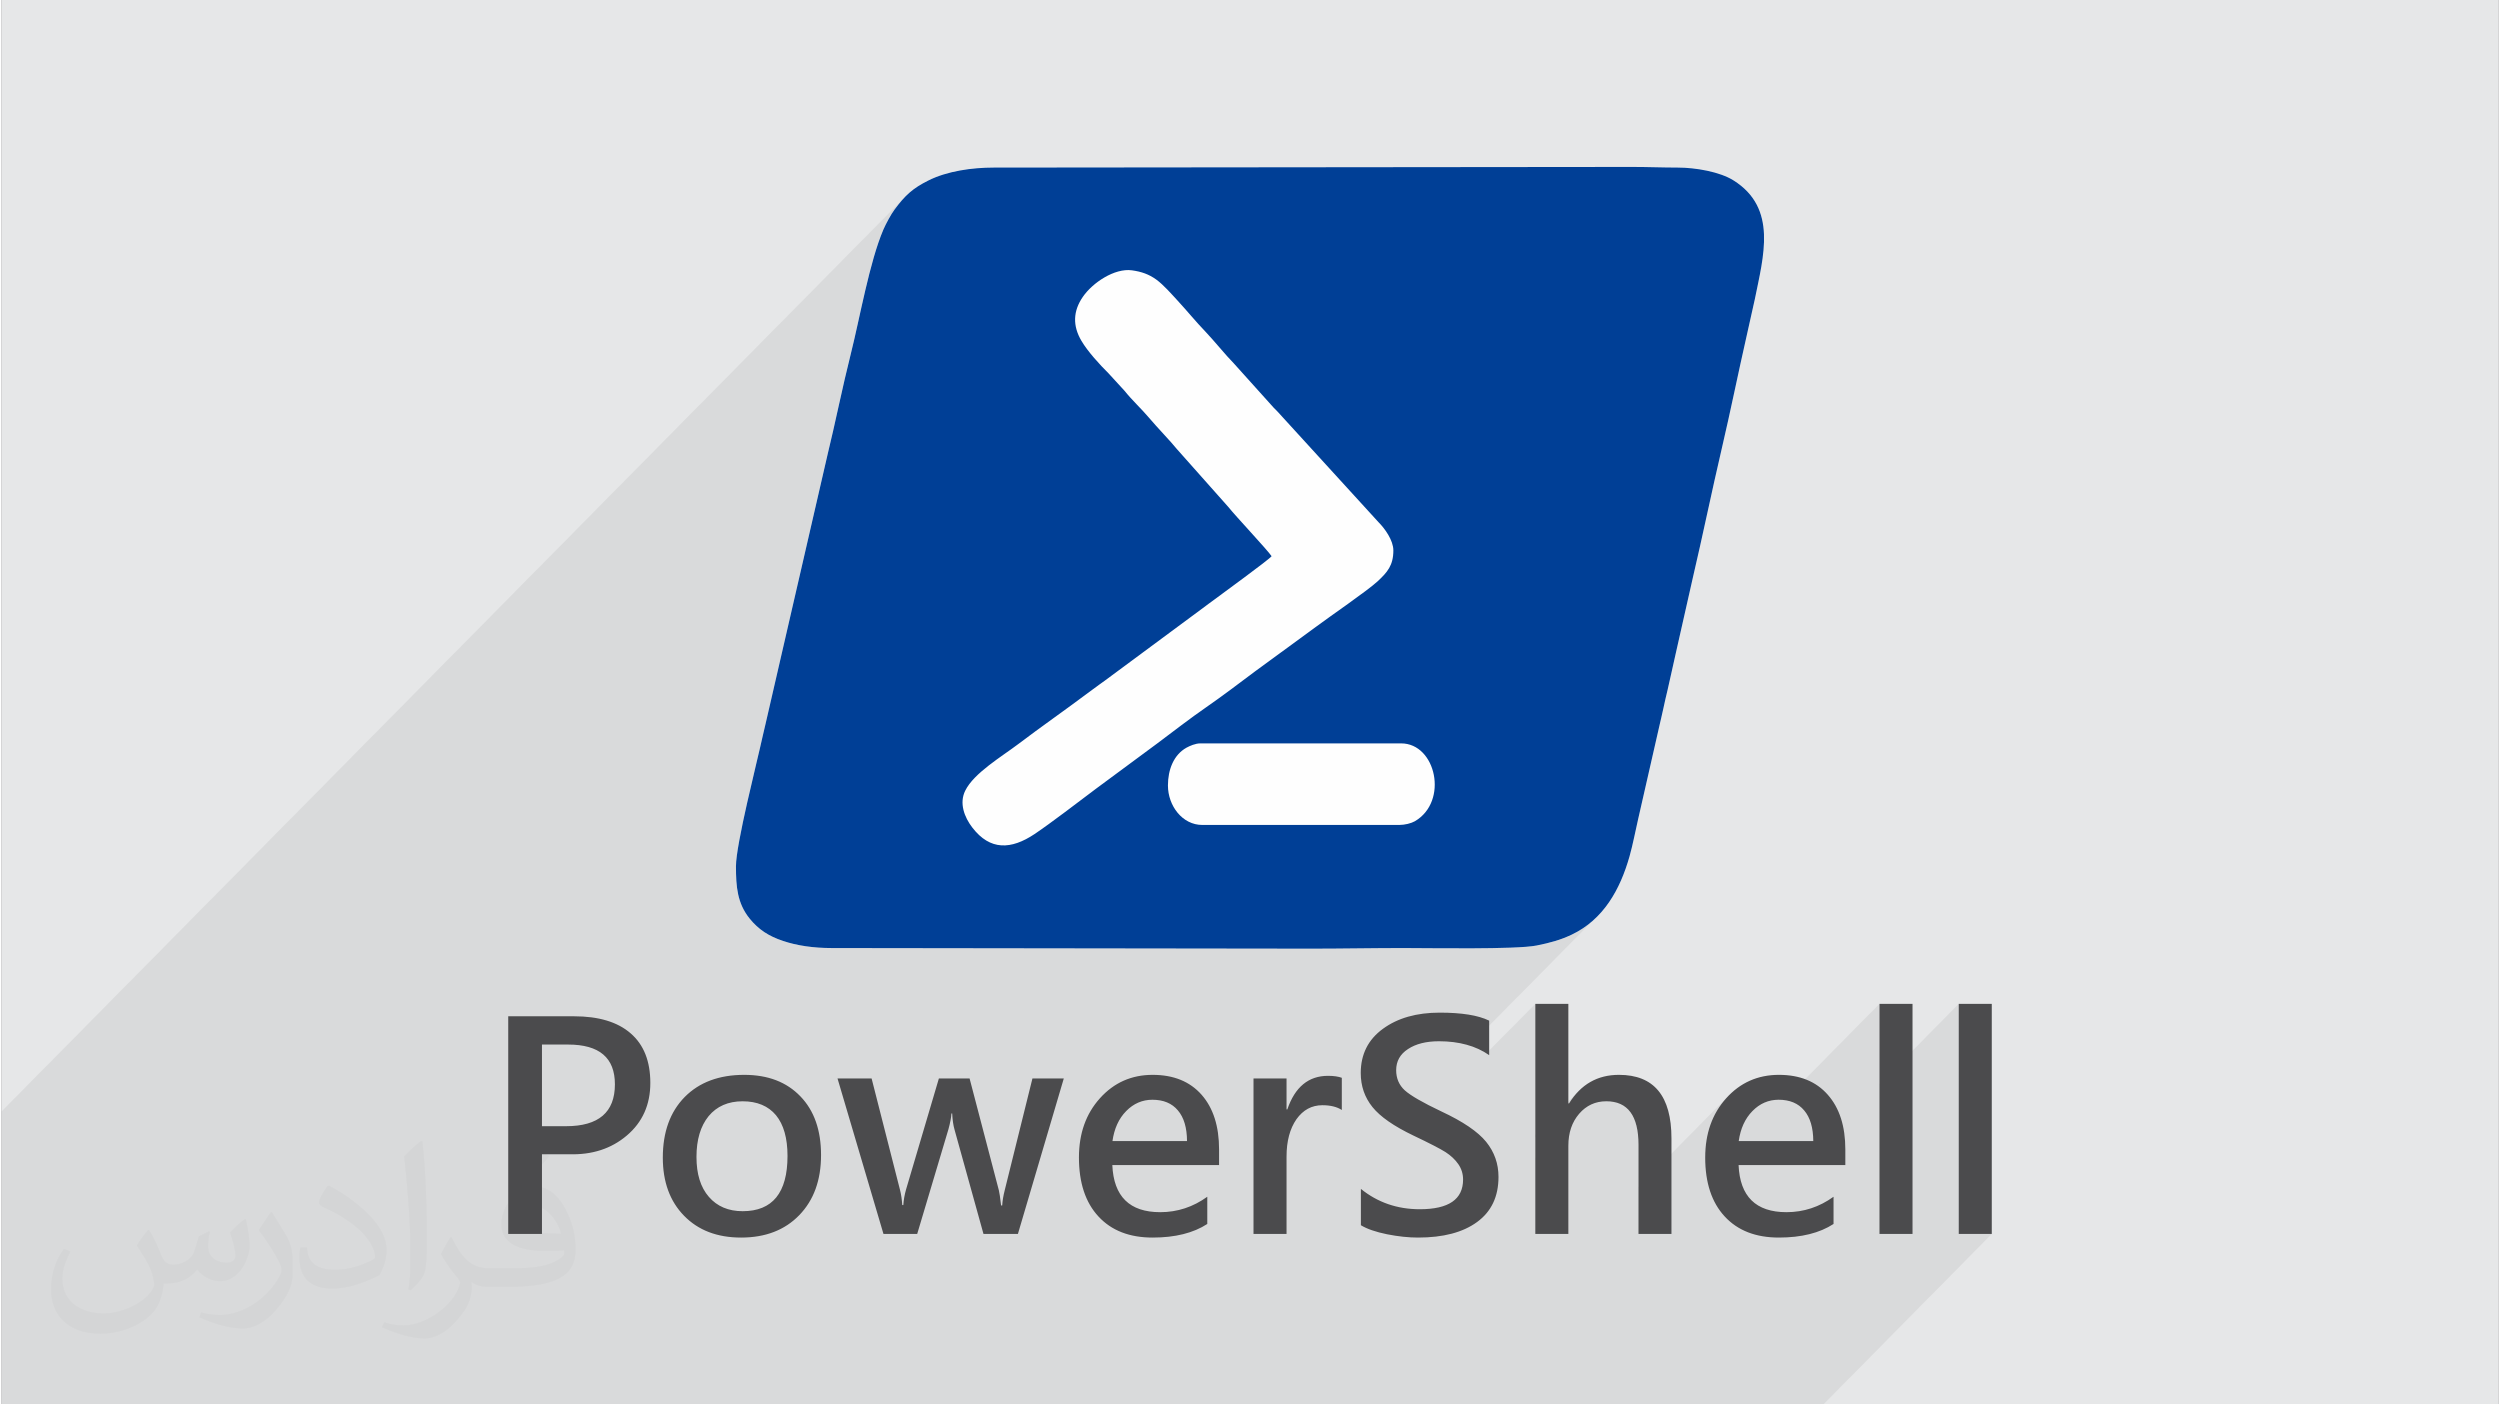 <?xml version="1.0" encoding="UTF-8"?>
<!DOCTYPE svg PUBLIC "-//W3C//DTD SVG 1.0//EN" "http://www.w3.org/TR/2001/REC-SVG-20010904/DTD/svg10.dtd">
<!-- Creator: CorelDRAW 2017 -->
<svg xmlns="http://www.w3.org/2000/svg" xml:space="preserve" width="356px" height="200px" version="1.0" shape-rendering="geometricPrecision" text-rendering="geometricPrecision" image-rendering="optimizeQuality" fill-rule="evenodd" clip-rule="evenodd"
viewBox="0 0 35600 20025"
 xmlns:xlink="http://www.w3.org/1999/xlink">
 <rect x="0" y="0" width="35600" height="20025" fill="#808080" stroke="none"/>
 <g id="Layer_x0020_1">
  <g id="_2522994246496">
   <path fill="#E6E7E8" d="M0 0l35600 0 0 20025 -35600 0 0 -20025z"/>
   <path fill="#373435" fill-opacity="0.031" d="M2102 17538c67,103 111,202 155,311 31,64 48,183 198,183 44,0 107,-14 163,-45 63,-33 111,-82 135,-159l61 -201 145 -72 10 10c-19,76 -24,148 -24,206 0,169 145,233 262,233 68,0 128,-33 128,-95 0,-81 -34,-216 -78,-338 68,-68 136,-136 214,-191l12 6c34,144 53,286 53,381 0,92 -41,195 -75,263 -70,132 -194,237 -344,237 -114,0 -240,-57 -327,-163l-5 0c-83,101 -209,194 -412,194l-63 0c-10,134 -39,229 -82,313 -122,237 -480,404 -817,404 -470,0 -705,-272 -705,-632 0,-223 72,-431 184,-577l92 37c-70,134 -116,261 -116,385 0,338 274,499 591,499 293,0 657,-188 722,-404 -24,-237 -114,-348 -250,-565 42,-72 95,-144 160,-220l13 0zm5414 -1273c99,62 196,136 290,221 -53,74 -118,142 -201,201 -94,-76 -189,-142 -286,-212 66,-74 131,-146 197,-210zm51 925c-160,0 -291,105 -291,183 0,167 320,219 702,217 -48,-196 -215,-400 -411,-400zm-359 894c208,0 390,-6 528,-41 155,-39 286,-118 286,-171 0,-15 0,-31 -5,-46 -87,9 -186,9 -274,9 -281,0 -496,-64 -581,-223 -22,-43 -36,-93 -36,-148 0,-153 65,-303 181,-406 97,-84 204,-138 313,-138 196,0 354,159 463,408 60,136 101,292 101,490 0,132 -36,243 -118,326 -153,148 -434,204 -865,204l-197 0 0 0 -51 0c-106,0 -184,-19 -244,-66l-10 0c2,24 5,49 5,72 0,97 -32,220 -97,319 -192,286 -400,410 -579,410 -182,0 -405,-70 -606,-161l36 -70c66,27 155,45 279,45 325,0 751,-313 804,-617 -12,-25 -33,-58 -65,-93 -94,-113 -155,-208 -211,-307 49,-95 92,-171 134,-239l16 -2c139,282 265,445 546,445l43 0 0 0 204 0zm-1406 299c24,-130 26,-276 26,-412l0 -202c0,-377 -48,-925 -87,-1281 68,-75 163,-161 238,-219l21 6c51,449 64,971 64,1450 0,126 -5,250 -17,340 -8,114 -73,200 -214,332l-31 -14zm-1447 -596c7,177 94,317 397,317 189,0 349,-49 526,-133 31,-15 48,-33 48,-50 0,-111 -84,-257 -228,-391 -138,-126 -322,-237 -494,-311 -58,-25 -77,-52 -77,-76 0,-52 68,-159 123,-235l20 -2c196,103 416,255 579,426 148,157 240,315 240,488 0,128 -39,250 -102,361 -216,109 -446,191 -674,191 -276,0 -465,-129 -465,-434 0,-33 0,-85 12,-151l95 0zm-500 -502l172 278c63,103 121,214 121,391l0 227c0,183 -117,379 -306,572 -147,132 -278,188 -399,188 -180,0 -386,-56 -623,-159l26 -70c76,21 163,37 270,37 341,-2 690,-251 850,-556 19,-35 27,-68 27,-91 0,-35 -20,-74 -34,-109 -87,-165 -184,-315 -291,-453 56,-88 111,-173 172,-257l15 2z"/>
   <path fill="#373435" fill-opacity="0.078" d="M4847 20025l-25 0 -207 0 -112 0 -322 0 -356 0 -528 0 -405 0 -257 0 -173 0 -706 0 -19 0 -302 0 -134 0 -41 0 -844 0 -416 0 0 -187 0 -15 0 -1407 0 -1115 0 -1300 0 -125 0 -29 12892 -13050 -53 56 -52 63 -55 72 -20 28 -22 34 -22 37 -22 39 -21 40 -20 38 -17 36 -15 33 -36 90 -35 98 -34 103 -33 109 -31 112 -31 116 -29 119 -29 119 -28 121 -27 120 -26 118 -26 117 -25 114 -25 110 -25 105 -24 99 -22 88 -22 89 -21 90 -21 91 -21 92 -21 92 -21 92 -20 93 -21 92 -20 93 -21 92 -21 92 -21 91 -21 90 -21 90 -21 89 -422 1834 4126 -4177 -60 76 -47 77 -34 77 -21 78 -9 78 4 79 17 79 28 80 42 80 37 59 43 60 48 62 51 61 53 60 53 58 52 54 49 49 230 251 41 49 43 49 44 47 44 47 45 47 44 47 43 48 43 48 42 50 51 57 57 62 58 64 58 63 52 58 45 51 33 40 734 826 56 66 79 89 93 104 100 110 97 108 86 97 67 78 40 51 -4025 4074 63 28 109 21 113 -6 117 -30 120 -52 123 -73 95 -66 107 -76 114 -84 119 -88 118 -89 116 -87 109 -82 99 -75 871 -644 80 -60 87 -66 90 -68 92 -69 92 -68 90 -66 85 -61 79 -56 87 -60 88 -63 90 -66 90 -66 90 -67 89 -67 86 -65 83 -62 875 -640 80 -59 107 -77 125 -88 132 -95 132 -95 121 -89 101 -79 73 -61 49 -47 -3029 3067 26 101 44 95 58 85 72 71 83 55 94 35 103 12 2807 0 31 -1 31 -3 31 -5 30 -6 28 -8 27 -9 24 -10 22 -11 150 -129 -1921 1945 309 1 165 0 163 -1 161 -2 160 -2 160 -1 161 -2 161 -1 162 0 77 0 95 1 111 0 123 1 134 1 141 1 146 0 147 0 147 -1 144 -2 138 -3 128 -4 118 -5 102 -7 86 -8 67 -10 71 -15 67 -15 64 -16 61 -18 60 -19 59 -21 59 -24 60 -27 160 -91 142 -109 -1761 1783 48 15 82 34 79 40 33 21 698 -706 0 1869 620 -628 -72 83 -67 95 -481 487 0 293 665 -674 42 -36 45 -31 47 -25 49 -19 53 -14 54 -9 57 -2 107 9 94 30 79 48 64 68 50 87 36 107 22 127 7 145 0 601 1328 -1344 -77 78 -70 86 -61 91 -52 98 -42 102 -33 109 -23 114 -14 120 -5 125 1 20 673 -682 40 -38 43 -32 44 -28 45 -23 48 -17 49 -13 51 -8 53 -2 57 2 26 3 1355 -1372 0 1144 1130 -1144 0 3280 471 0 -2402 2432 -471 0 -659 0 -471 0 -796 0 -661 0 -654 0 -142 0 -713 0 -14 0 -261 0 -195 0 -106 0 -555 0 -339 0 -472 0 -984 0 -84 0 -289 0 -37 0 -234 0 -981 0 -512 0 -54 0 -65 0 -306 0 -45 0 -105 0 -321 0 -27 0 -390 0 -70 0 -313 0 -214 0 -45 0 -213 0 -130 0 -59 0 -434 0 -294 0 -68 0 -727 0 -195 0 -180 0 -130 0 -24 0 -33 0 -138 0 -166 0 -135 0 -116 0 -694 0 -482 0 -64 0 -59 0 -593 0 -10 0 -488 0 -185 0 -66 0 -578 0 -100 0 -3 0 -114 0 -121 0 -171 0 -72 0 -193 0 -26 0 -162 0 -234 0 -239 0 -534 0 -142 0 -302 0 -306 0 -1 0 -105 0 -171 0 -39 0 -44 0 -202 0z"/>
   <g>
    <g>
     <path fill="#FEFEFE" d="M10471 12353c0,288 19,527 196,745 125,154 270,250 477,318 195,66 431,101 693,101l6852 9c442,0 858,-9 1293,-9 356,0 1608,23 1904,-36 195,-39 340,-79 501,-155 455,-217 691,-646 824,-1115 49,-174 82,-356 123,-532l300 -1317c20,-92 42,-175 60,-263 18,-89 39,-172 60,-263 21,-95 39,-180 61,-272 21,-89 38,-170 59,-264l238 -1054c143,-610 273,-1246 416,-1857 123,-525 232,-1068 352,-1595l118 -529c122,-608 327,-1297 -304,-1693 -197,-124 -543,-183 -796,-183 -222,0 -420,-9 -647,-9l-9105 9c-308,0 -665,50 -933,185 -222,111 -330,210 -481,414 -51,68 -124,205 -159,285 -198,463 -335,1257 -464,1770 -118,467 -221,986 -336,1456l-878 3813c-14,59 -28,118 -42,180 -82,377 -382,1541 -382,1861z"/>
     <path fill="#003F96" d="M19927 11762l-2807 0c-285,0 -490,-274 -490,-563 0,-224 81,-437 265,-539 48,-26 127,-61 197,-61l2863 0c498,0 679,828 196,1110 -53,30 -143,53 -224,53zm-83 -3915c0,215 -86,312 -224,441 -147,136 -700,514 -871,643l-875 640c-217,163 -477,360 -703,516 -201,138 -490,360 -695,514l-871 644c-248,186 -640,488 -877,647 -333,222 -633,238 -887,-93 -113,-146 -190,-348 -101,-526 123,-251 522,-487 757,-665 326,-247 663,-481 991,-727 55,-42 103,-75 159,-117 30,-23 51,-36 81,-58l1401 -1037c54,-42 109,-80 165,-122 90,-68 784,-572 814,-617 -62,-92 -507,-564 -618,-703l-734 -826c-70,-90 -298,-327 -396,-445 -111,-131 -240,-248 -347,-382l-230 -251c-126,-125 -296,-310 -386,-463 -127,-214 -121,-424 20,-628 139,-202 452,-411 699,-378 136,19 241,55 348,132 104,76 215,204 302,298 136,147 263,304 402,448 105,109 299,347 397,444l573 637c20,22 40,37 59,60l1437 1574c88,88 210,257 210,400zm-9373 4506c0,288 19,527 196,745 125,154 270,250 477,318 195,66 431,101 693,101l6852 9c442,0 858,-9 1293,-9 356,0 1608,23 1904,-36 195,-39 340,-79 501,-155 455,-217 691,-646 824,-1115 49,-174 82,-356 123,-532l300 -1317c20,-92 42,-175 60,-263 18,-89 39,-172 60,-263 21,-95 39,-180 61,-272 21,-89 38,-170 59,-264l238 -1054c143,-610 273,-1246 416,-1857 123,-525 232,-1068 352,-1595l118 -529c122,-608 327,-1297 -304,-1693 -197,-124 -543,-183 -796,-183 -222,0 -420,-9 -647,-9l-9105 9c-308,0 -665,50 -933,185 -222,111 -330,210 -481,414 -51,68 -124,205 -159,285 -198,463 -335,1257 -464,1770 -118,467 -221,986 -336,1456l-878 3813c-14,59 -28,118 -42,180 -82,377 -382,1541 -382,1861z"/>
    </g>
    <path fill="#4B4B4D" fill-rule="nonzero" d="M7705 16457l0 1136 -481 0 0 -3103 938 0c351,0 621,81 807,243 188,162 281,398 281,707 0,311 -112,561 -335,750 -223,189 -498,278 -827,267l-383 0zm0 -1564l0 1164 344 0c464,0 696,-199 696,-597 0,-379 -222,-567 -668,-567l-372 0zm1723 1612c0,-364 104,-652 312,-864 208,-210 490,-316 849,-316 338,0 604,102 801,307 197,204 294,483 294,837 0,357 -103,642 -310,856 -207,214 -484,320 -830,320 -339,0 -610,-103 -812,-310 -203,-207 -304,-484 -304,-830zm480 -9c0,243 58,432 177,569 118,136 279,204 481,204 426,0 640,-262 640,-788 0,-253 -55,-447 -164,-580 -110,-132 -269,-199 -476,-199 -206,0 -368,71 -485,212 -115,142 -173,335 -173,582zm5237 -1119l-654 2216 -491 0 -412 -1484c-19,-66 -30,-143 -34,-233l-11 0c-3,59 -18,135 -43,226l-445 1491 -481 0 -655 -2216 486 0 405 1589c17,66 27,138 32,216l15 0c5,-74 18,-148 39,-222l468 -1583 438 0 417 1593c9,37 20,108 32,217l16 0c4,-67 16,-139 36,-217l395 -1593 447 0zm2214 1234l-1522 0c19,448 247,672 683,672 245,0 469,-74 671,-220l0 388c-198,129 -458,194 -779,194 -329,0 -586,-99 -772,-300 -186,-200 -279,-481 -279,-842 0,-342 100,-623 300,-845 200,-222 450,-333 751,-333 299,0 531,95 698,284 166,189 249,449 249,780l0 222zm-457 -342c-1,-190 -44,-336 -130,-437 -85,-102 -207,-152 -364,-152 -143,0 -268,54 -373,161 -106,107 -171,251 -196,428l1063 0zm2207 -443c-69,-45 -162,-68 -277,-68 -152,0 -275,67 -370,200 -93,134 -141,311 -141,532l0 1103 -471 0 0 -2216 471 0 0 441 11 0c109,-320 303,-479 580,-479 83,0 149,10 197,28l0 459zm272 1125c238,193 518,290 840,290 412,0 617,-141 617,-423 0,-82 -23,-155 -68,-220 -46,-66 -107,-123 -183,-172 -78,-49 -229,-127 -456,-235 -280,-134 -474,-269 -585,-407 -111,-138 -167,-299 -167,-485 0,-267 106,-478 317,-631 211,-154 481,-230 809,-230 312,0 547,37 705,114l0 492c-190,-132 -429,-198 -715,-198 -183,0 -330,37 -442,111 -113,73 -169,174 -169,302 0,116 41,212 123,287 82,74 256,175 520,300 309,144 522,289 640,434 117,145 176,311 176,500 0,281 -102,495 -305,643 -203,149 -484,222 -843,222 -132,0 -279,-15 -441,-47 -162,-33 -286,-76 -373,-129l0 -518zm4428 642l-470 0 0 -1270c0,-414 -153,-621 -459,-621 -155,0 -284,59 -387,178 -103,119 -154,271 -154,455l0 1258 -471 0 0 -3280 471 0 0 1419 10 0c168,-271 405,-407 711,-407 500,0 749,302 749,906l0 1362zm2479 -982l-1522 0c19,448 247,672 683,672 245,0 469,-74 671,-220l0 388c-198,129 -458,194 -779,194 -329,0 -586,-99 -772,-300 -186,-200 -279,-481 -279,-842 0,-342 100,-623 300,-845 200,-222 450,-333 751,-333 299,0 531,95 697,284 167,189 250,449 250,780l0 222zm-457 -342c-1,-190 -44,-336 -130,-437 -85,-102 -207,-152 -364,-152 -143,0 -268,54 -373,161 -106,107 -171,251 -196,428l1063 0zm944 1324l0 -3280 471 0 0 3280 -471 0zm1130 0l0 -3280 471 0 0 3280 -471 0z"/>
   </g>
  </g>
 </g>
</svg>
